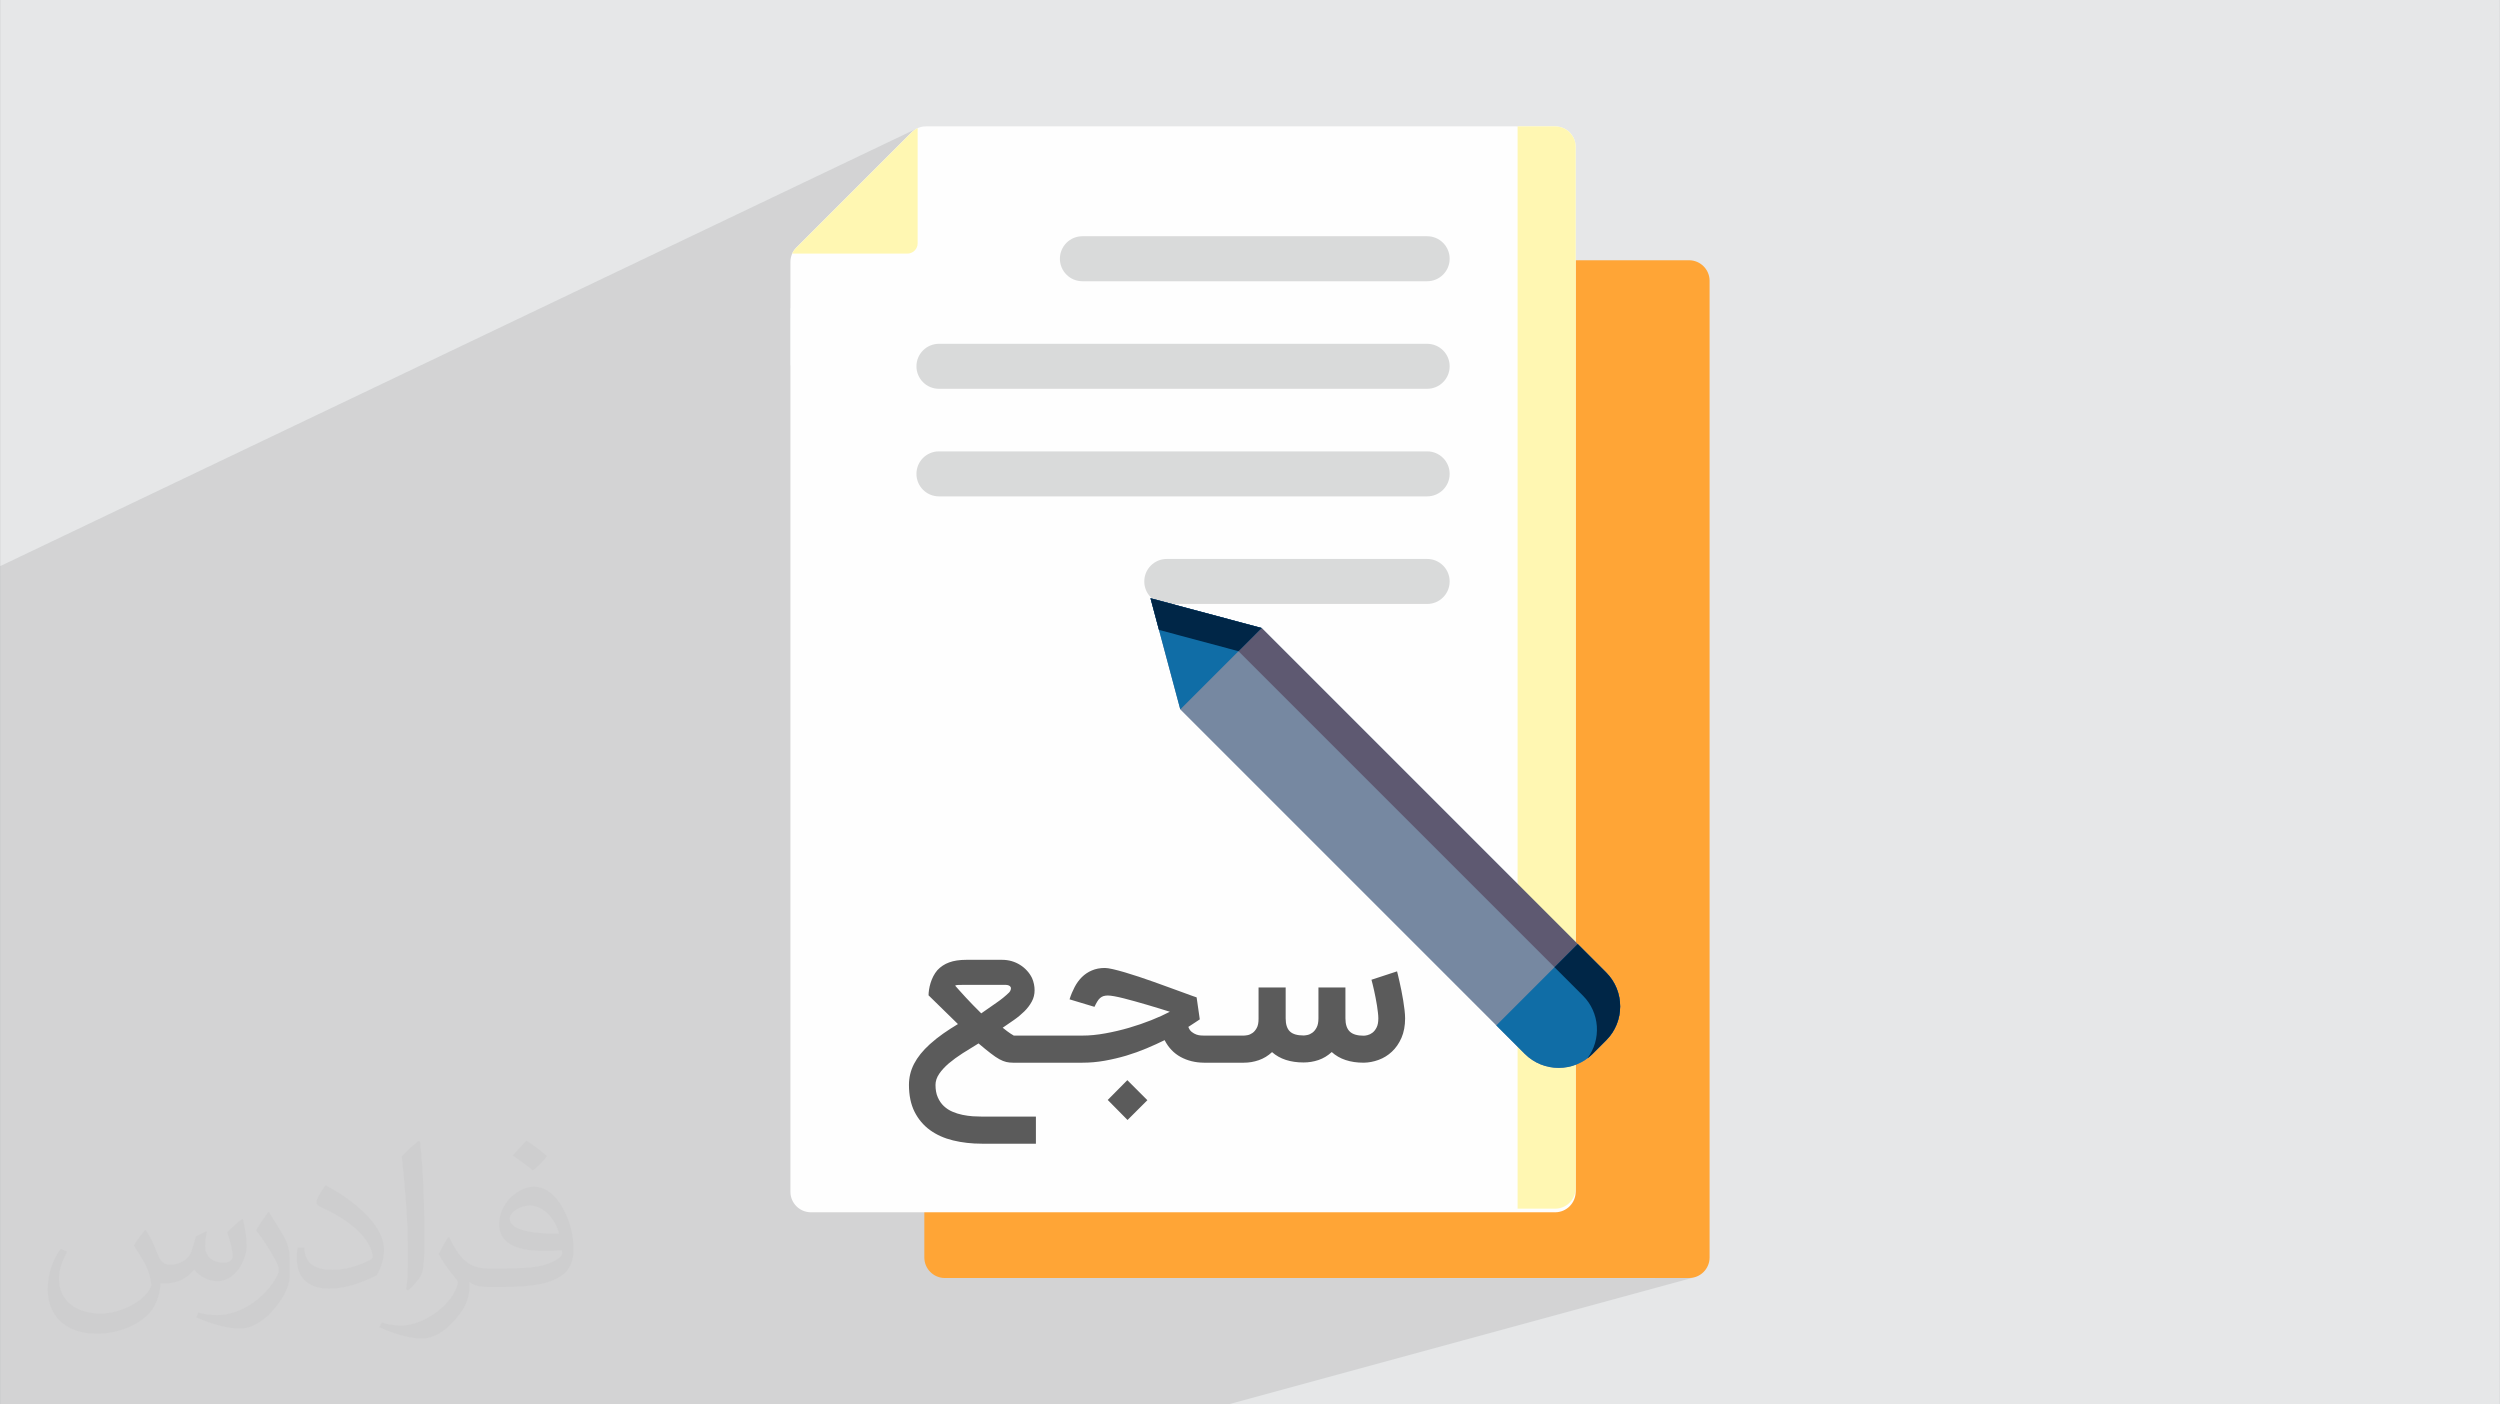 <?xml version="1.0" encoding="UTF-8"?>
<!DOCTYPE svg PUBLIC "-//W3C//DTD SVG 1.0//EN" "http://www.w3.org/TR/2001/REC-SVG-20010904/DTD/svg10.dtd">
<!-- Creator: CorelDRAW -->
<svg xmlns="http://www.w3.org/2000/svg" xml:space="preserve" width="3.708in" height="2.083in" version="1.0" style="shape-rendering:geometricPrecision; text-rendering:geometricPrecision; image-rendering:optimizeQuality; fill-rule:evenodd; clip-rule:evenodd"
viewBox="0 0 3702.73 2080.18"
 xmlns:xlink="http://www.w3.org/1999/xlink"
 xmlns:xodm="http://www.corel.com/coreldraw/odm/2003">
 <rect x="0" y="0" width="3702.73" height="2080.18" fill="#808080" stroke="none"/>
 <defs>
  <style type="text/css">
   <![CDATA[
    .fil7 {fill:#FFF7B2}
    .fil12 {fill:#002647}
    .fil11 {fill:#106DA6}
    .fil10 {fill:#5E5971}
    .fil9 {fill:#7688A1}
    .fil4 {fill:#A79BA7}
    .fil8 {fill:#D9DADA}
    .fil0 {fill:#E6E7E8}
    .fil5 {fill:#FEFEFE}
    .fil3 {fill:#FFA536}
    .fil6 {fill:#FFF7B2}
    .fil13 {fill:#5B5B5B;fill-rule:nonzero}
    .fil2 {fill:#373435;fill-opacity:0.031}
    .fil1 {fill:#2B2A29;fill-opacity:0.102}
   ]]>
  </style>
 </defs>
 <g id="Layer_x0020_1">
  <path class="fil0" d="M-0 0l3702.73 0 0 2080.18 -3702.73 0 0 -2080.18z"/>
  <path class="fil1" d="M2303.36 187.17l-55.6 24.23 0 0.01 55.59 -24.23 -55.59 24.23 0 278.2 146.58 -60.09 0 0 23.3 -9.55 0 0 84.07 -34.46 -84.07 34.46 -114.28 -232.81 114.28 232.81 -23.3 9.55 -90.99 -242.35 90.99 242.35 -146.58 60.09 0 819.74 88.95 88.95 0 -0 42.15 42.16 0 0 4.86 5.38 0 0 4.21 5.74 0 0 3.57 6.04 0 0 2.91 6.3 0 0 2.26 6.51 0 0 1.62 6.66 0 0 0.97 6.76 0 0 0.32 6.81 0 0 -0 0.01 -0.32 6.8 -0 0.01 -0.97 6.76 -0 0.01 -1.62 6.65 -0 0.01 -2.26 6.5 -0 0 0 0.01 -2.91 6.29 0 0 -0 0 -3.57 6.04 -0 0.01 -4.21 5.74 -0 0.01 -4.86 5.37 -0 0.01 -20.09 20.09 -0 0.01 -0.05 0.05 -0.86 0.84 -0.92 0.88 -0.94 0.85 -0.95 0.84 -0.96 0.82 -0.54 0.44 -0.16 0.15 -0.16 0.11 -0 0 -0.11 0.09 -0.98 0.78 -0.99 0.75 -0 0 0.02 0.04 -0.01 -0.04 0.01 0.04 118.16 325.36 32.39 0 6.11 -0.62 -35.23 9.61 64.71 178.18 -64.71 -178.18 -16.98 4.63 53.48 173.55 -53.48 -173.55 -289.72 79 36.02 94.55 -36.02 -94.55 -346.78 94.55 -3.59 0 -500.77 0 -3.58 0 -13.26 0 -3.59 0 -50.4 0 -461.9 0 -90.68 0 -0.04 0 -12.06 0 -0.01 0 -0.02 0 -11.73 0 -0.01 0 -0.03 0 -6.66 0 -31.35 0 -0.02 0 -0.02 0 -205.41 0 -59.97 0 -0.02 0 -0.02 0 -14.99 0 -3.1 0 -11.7 0 -10.55 0 -10.77 0 -2.66 0 -35.44 0 -14.83 0 -19.2 0 -0.53 0 -2.27 0 -2.96 0 -11.75 0 -0.03 0 -8.86 0 -17.01 0 -10.11 0 -22.8 0 -8.95 0 -24.84 0 -23.04 0 -0.07 0 -6.68 0 -9.34 0 -11.37 0 -8.3 0 -43.59 0 -5.71 0 -22.49 0 0 -0.31 0 -2.92 0 -3.31 0 -18.07 0 -1.9 0 -15.21 0 -2.03 0 -3.06 0 -6.53 0 -3 0 -7.24 0 -20.1 0 -6.56 0 -40.07 0 -25.12 0 -0 0 -6.89 0 -211.32 0 -0.01 0 -0 0 -13.64 0 -1.55 0 -29.09 0 -17.44 0 -0.01 0 -46.04 0 -28.2 0 -0.02 0 -14.91 0 -0 0 -0 0 -23.73 0 -18.11 0 -0.74 0 -2.67 0 -124.06 0 -3.5 0 -62.6 0 -0.02 0 -57.27 0 -2.52 0 -1.58 0 -3.6 0 -16.41 0 -8.44 0 -46.05 0 -15.14 0 -43.16 0 -2.7 0 -35.19 0 -1.92 0 -0.01 0 -14.95 0 -2.71 0 -74.49 0 -1.31 0 -58.84 0 -9.99 0 -5.24 0 -0 0 -78.33 0 -0.01 0 -1.7 0 -0.04 1359.08 -648.82 -1.2 0.58 -0.57 0.31 -2.36 1.43 -0.16 0.11 -2.32 1.75 -0.01 0.01 -2.28 2.08 -127.98 127.98 -42.66 42.66 -0.01 0 -0.01 0.01 -0.09 0.1 -1.91 2.09 -0.22 0.26 -1.55 2.06 -0.28 0.41 -1.21 1.99 -0.31 0.58 -0.67 1.41 170.59 0 3.05 -0.31 2.85 -0.89 -179.17 82.25 0 84.76 419.52 -188.91 6.25 -1.94 6.72 -0.68 273.22 0 371.43 -162.73 0 24.23 55.6 -24.23zm165.96 1705.84l-118.16 -325.36 100.25 325.36 17.91 0zm-17.91 0l-100.25 -325.36 -0.02 -0.04 -0.23 0.07 -3.26 2.4 -6.05 3.57 -6.3 2.92 -6.51 2.27 -81.03 24.81 0 186.64 55.6 0 6.11 -0.62 -20.74 5.96 14.61 0 6.11 -0.62 -194.9 55.88 16.05 42.14 320.8 0zm-320.8 0l-16.05 -42.14 -146.97 42.14 163.02 0z"/>
  <path class="fil2" d="M215.96 1821.93c7.07,10.71 11.65,21.01 16.13,32.45 3.33,6.66 5.09,18.93 20.7,18.93 4.57,0 11.13,-1.35 16.95,-4.57 6.55,-3.44 11.54,-8.64 14.15,-16.53l6.24 -21.01 15.19 -7.49 1.04 1.04c-2.08,7.91 -2.59,15.5 -2.59,21.43 0,17.57 15.19,24.23 27.25,24.23 7.07,0 13.42,-3.44 13.42,-9.89 0,-8.32 -3.53,-22.47 -8.12,-35.16 7.07,-7.07 14.15,-14.15 22.26,-19.87l1.25 0.63c3.53,14.98 5.51,29.75 5.51,39.63 0,9.67 -4.27,20.39 -7.8,27.36 -7.28,13.73 -20.18,24.65 -35.78,24.65 -11.85,0 -25.06,-5.93 -34.12,-16.95l-0.52 0c-8.53,10.61 -21.74,20.18 -42.86,20.18l-6.55 0c-1.04,13.94 -4.05,23.81 -8.64,32.66 -12.58,24.54 -49.92,41.92 -85.08,41.92 -48.89,0 -73.43,-28.19 -73.43,-65.73 0,-23.19 7.59,-44.72 19.24,-60.01l9.56 3.95c-7.28,13.94 -12.17,27.04 -12.17,39.94 0,35.16 28.61,51.9 61.58,51.9 30.58,0 68.44,-19.45 75.31,-42.02 -2.59,-24.65 -11.85,-36.19 -26,-58.66 4.27,-7.49 9.78,-14.98 16.64,-22.98l1.25 0 0 0 0 0 -0.01 -0.04zm563.83 -132.3c10.3,6.45 20.39,14.04 30.27,22.78 -5.51,7.8 -12.38,14.88 -20.91,21.12 -9.89,-8.01 -19.76,-14.88 -29.86,-22.16 6.86,-7.7 13.63,-15.08 20.49,-21.74l0 0 0 0 0 0 0 0 0 0 0.01 0zm5.3 96.11c-16.64,0 -30.27,10.92 -30.27,19.03 0,17.38 33.28,22.78 73.12,22.56 -4.99,-20.39 -22.47,-41.61 -42.86,-41.61l0 0.01zm-37.35 92.99c21.64,0 40.57,-0.63 55.02,-4.27 16.13,-4.05 29.75,-12.17 29.75,-17.78 0,-1.46 0,-3.22 -0.52,-4.68 -9.05,0.83 -19.45,0.83 -28.5,0.83 -29.33,0 -51.79,-6.66 -60.64,-23.09 -2.19,-4.57 -3.74,-9.67 -3.74,-15.5 0,-15.92 6.86,-31.41 18.93,-42.13 10.08,-8.84 21.22,-14.35 32.55,-14.35 20.49,0 36.81,16.44 48.26,42.34 6.24,14.15 10.5,30.47 10.5,51.07 0,13.73 -3.74,25.27 -12.27,33.8 -15.92,15.4 -45.24,21.22 -90.17,21.22l-20.39 0 0 0 -5.3 0c-11.13,0 -19.14,-1.98 -25.48,-6.86l-1.04 0c0.31,2.59 0.52,5.09 0.52,7.49 0,10.08 -3.33,22.98 -10.08,33.28 -19.97,29.64 -41.61,42.53 -60.33,42.53 -18.93,0 -42.13,-7.28 -63.03,-16.75l3.74 -7.28c6.76,2.81 16.13,4.68 29.02,4.68 33.8,0 78.21,-32.45 83.72,-64.17 -1.25,-2.59 -3.53,-6.03 -6.76,-9.67 -9.89,-11.75 -16.13,-21.53 -21.95,-31.82 4.99,-9.89 9.56,-17.78 13.83,-24.96l1.77 -0.21c14.46,29.44 27.56,46.28 56.78,46.28l4.57 0 0 0 21.22 0 0 0 0 0 0 0 0 0 0 0 0.04 0zm-146.45 31.1c2.5,-13.52 2.7,-28.7 2.7,-42.86l0 -21.01c0,-39.21 -4.99,-96.2 -9.05,-133.34 7.07,-7.59 16.95,-16.53 24.75,-22.56l2.29 0.63c5.3,46.7 6.55,100.79 6.55,150.81 0,13.11 -0.52,25.9 -1.77,35.26 -0.73,11.85 -7.59,20.8 -22.26,34.53l-3.22 -1.46zm-150.71 -61.89c0.73,18.41 9.78,32.87 41.4,32.87 19.66,0 36.3,-5.09 54.71,-13.83 3.33,-1.46 5.09,-3.44 5.09,-5.09 0,-11.54 -8.84,-26.83 -23.71,-40.77 -14.46,-13.11 -33.6,-24.65 -51.48,-32.35 -6.14,-2.59 -8.12,-5.3 -8.12,-7.91 0,-5.3 7.07,-16.44 12.9,-24.44l1.98 -0.21c20.49,10.71 43.38,26.63 60.33,44.3 15.4,16.33 24.96,32.87 24.96,50.86 0,13.31 -4.05,25.79 -10.61,37.44 -22.47,11.33 -46.39,19.97 -70.1,19.97 -28.81,0 -48.47,-13.52 -48.47,-45.24 0,-3.44 0,-8.73 1.25,-15.61l9.89 0 0 0 0 0 0 0 0 0 0 0 -0.01 0zm-52.11 -52.32l17.89 28.92c6.55,10.71 12.69,22.37 12.69,40.77l0 23.5c0,19.03 -12.17,39.42 -31.82,59.6 -15.4,13.63 -29.02,19.45 -41.61,19.45 -18.72,0 -40.15,-5.82 -64.9,-16.44l2.81 -7.28c7.8,2.08 16.84,3.84 27.98,3.84 35.58,-0.21 71.97,-26.21 88.61,-57.93 1.98,-3.64 2.7,-7.07 2.7,-9.47 0,-3.64 -1.98,-7.7 -3.53,-11.33 -9.05,-17.05 -19.14,-32.66 -30.27,-47.12 5.82,-9.16 11.65,-17.99 17.99,-26.73l1.46 0.21 0 0 0 0 0 0 0 0 0 0 -0.01 0z"/>
  <g id="_2075729756576">
   <path class="fil3" d="M2501.72 385.51l-931.68 0c-8.37,0 -15.57,2.98 -21.49,8.9l-170.65 170.65c-5.92,5.92 -8.91,13.12 -8.91,21.49l0 1276.06c0,16.74 13.66,30.39 30.39,30.39l1102.34 0c16.74,0 30.39,-13.66 30.39,-30.39l0 -1446.72c0,-16.74 -13.66,-30.39 -30.39,-30.39l0 0 0 -0z"/>
   <path class="fil4" d="M1557.44 388.14c-3.22,1.47 -6.2,3.57 -8.91,6.26l-170.65 170.65c-2.7,2.7 -4.8,5.66 -6.26,8.9l170.61 0c8.37,0 15.19,-6.83 15.19,-15.19l0 -170.62 0 0 0.02 -0.01z"/>
   <path class="fil5" d="M2303.36 187.17l-931.68 0c-8.37,0 -15.57,2.98 -21.5,8.9l-170.65 170.65c-5.92,5.92 -8.9,13.12 -8.9,21.5l0 1377.01c0,16.74 13.65,30.39 30.39,30.39l1102.34 0c16.74,0 30.39,-13.66 30.39,-30.39l0 -1547.66c0.01,-16.74 -13.64,-30.39 -30.38,-30.39l0 0 0.01 -0.01z"/>
   <path class="fil6" d="M2303.36 187.17l-55.6 0 0 1603.12 55.6 0c16.74,0 30.39,-13.66 30.39,-30.39l0 -1542.33c0,-16.74 -13.65,-30.39 -30.39,-30.39l0 0z"/>
   <path class="fil7" d="M1359.08 189.8c-3.22,1.47 -6.2,3.57 -8.9,6.26l-170.64 170.65c-2.7,2.7 -4.8,5.68 -6.26,8.9l170.61 0c8.37,0 15.19,-6.83 15.19,-15.19l0 -170.62 0 -0.01z"/>
   <path class="fil8" d="M2113.76 349.9c18.41,0 33.34,14.93 33.34,33.33 0,18.41 -14.93,33.34 -33.34,33.34l-510.64 0c-18.41,0 -33.34,-14.91 -33.34,-33.34 0,-18.41 14.93,-33.33 33.34,-33.33l510.64 0zm-385.66 544.67c-18.41,0 -33.34,-14.93 -33.34,-33.32 0,-18.41 14.91,-33.34 33.34,-33.34l385.67 0c18.41,0 33.33,14.93 33.33,33.34 0,18.41 -14.93,33.34 -33.33,33.34l-385.67 0 0 -0.02zm-337.45 -159.33c-18.41,0 -33.34,-14.93 -33.34,-33.34 0,-18.41 14.93,-33.33 33.34,-33.33l723.12 0c18.41,0 33.33,14.91 33.33,33.33 0,18.41 -14.93,33.32 -33.33,33.32l-723.12 0 0 0.02zm0 -159.34c-18.41,0 -33.34,-14.91 -33.34,-33.34 0,-18.41 14.93,-33.32 33.34,-33.32l723.12 0c18.41,0 33.33,14.91 33.33,33.32 0,18.41 -14.93,33.34 -33.33,33.34l-723.12 0z"/>
   <path class="fil9" d="M1748.09 1050.74l510.25 510.25c27.67,27.67 72.78,27.67 100.44,0l20.1 -20.09c27.67,-27.67 27.67,-72.78 0,-100.44l-510.25 -510.25 -164.64 -44.11 44.11 164.65 0 -0z"/>
   <path class="fil10" d="M2351.15 1567.61c2.67,-2 5.22,-4.2 7.63,-6.62l20.1 -20.1c27.67,-27.67 27.67,-72.78 0,-100.44l-510.25 -510.25 -164.65 -44.12 12.56 46.91 117.75 31.55 510.25 510.25c25.24,25.24 27.45,65.02 6.62,92.81l0 0 0 0z"/>
   <path class="fil11" d="M1703.98 886.1l44.11 164.65 120.53 -120.53 -164.65 -44.11 0.01 -0.01z"/>
   <path class="fil12" d="M1703.98 886.1l12.56 46.91 117.75 31.55 34.33 -34.35 -164.65 -44.11 0.02 0.01z"/>
   <path class="fil11" d="M2216.17 1518.84l42.16 42.16c27.67,27.67 72.78,27.67 100.44,0l20.1 -20.1c27.67,-27.67 27.67,-72.78 0,-100.43l-42.16 -42.16 -120.53 120.53z"/>
   <path class="fil12" d="M2351.15 1567.61c2.67,-2 5.22,-4.2 7.63,-6.62l20.1 -20.1c27.67,-27.67 27.65,-72.78 0,-100.44l-42.16 -42.16 -34.35 34.33 42.16 42.16c25.24,25.24 27.44,65.02 6.61,92.81l0 0 0 0.01z"/>
   <path class="fil13" d="M1534.25 1694.05l-79.65 0c-15.37,0 -29.69,-1.6 -42.93,-4.85 -13.18,-3.19 -24.66,-8.34 -34.36,-15.37 -9.64,-7.04 -17.27,-16.09 -22.82,-27.08 -5.5,-11.06 -8.28,-24.31 -8.28,-39.8 0,-11.05 2.54,-21.52 7.63,-31.34 5.14,-9.87 12.89,-19.51 23.35,-28.97 6.33,-5.68 12.95,-10.94 19.87,-15.79 6.98,-4.85 14.2,-9.52 21.7,-14.01l-43.52 -42.58c0,-2.37 0.23,-5.15 0.71,-8.34 0.47,-3.13 1.24,-6.45 2.24,-9.82 1.07,-3.37 2.37,-6.74 4.03,-9.99 1.71,-3.31 3.72,-6.33 6.09,-9.11 4.85,-5.2 10.7,-9.05 17.56,-11.53 6.86,-2.54 15.32,-3.79 25.31,-3.79l53.05 0c4.85,0 9.52,0.65 13.96,1.89 4.49,1.3 8.63,3.13 12.41,5.5 3.85,2.36 7.28,5.2 10.35,8.57 3.08,3.31 5.56,6.98 7.51,10.94 1.3,2.9 2.24,5.91 2.89,9.05 0.66,3.13 0.95,6.14 0.95,9.16 0,6.03 -1.36,11.65 -4.2,16.79 -2.78,5.15 -6.44,9.99 -10.94,14.43 -4.56,4.43 -9.58,8.69 -15.26,12.65 -5.62,3.97 -11.23,7.87 -16.85,11.59 5.15,4.14 8.99,6.98 11.53,8.63 2.55,1.72 4.2,2.66 4.91,3.02l60.32 0 0 40.16 -61.62 0c-3.43,0 -6.68,-0.36 -9.82,-1.07 -3.14,-0.71 -6.51,-2.07 -10.23,-4.08 -3.72,-2.07 -8.04,-4.96 -12.89,-8.75 -4.91,-3.73 -10.88,-8.63 -17.98,-14.66 -8.1,4.85 -15.91,9.7 -23.59,14.6 -7.63,4.91 -14.43,9.88 -20.4,14.9 -5.91,5.09 -10.7,10.23 -14.31,15.56 -3.6,5.32 -5.44,10.82 -5.44,16.38 0,7.22 1.12,13.37 3.43,18.51 2.24,5.09 5.2,9.4 8.92,12.89 3.73,3.49 7.98,6.27 12.72,8.28 4.79,2.07 9.76,3.61 14.84,4.67 5.15,1.07 10.23,1.77 15.26,2.13 5.08,0.29 9.7,0.48 13.9,0.48l79.65 0 0 40.15zm-106.44 -235.29c-4.08,0 -7.16,0.06 -9.29,0.18 -2.07,0.06 -3.37,0.47 -3.79,1.12 1.84,2.01 4.08,4.55 6.68,7.51 2.66,2.96 5.62,6.21 8.87,9.76 3.31,3.55 6.86,7.33 10.77,11.35 3.84,4.02 7.92,8.16 12.24,12.3 8.16,-5.79 15.72,-11.06 22.64,-15.79 6.92,-4.73 13.13,-9.76 18.63,-15.14 1.18,-1.18 2.01,-2.6 2.43,-4.2 0.24,-0.77 0.29,-1.48 0.29,-2.13 0,-0.53 -0.06,-1 -0.29,-1.42 -0.53,-1.18 -1.54,-2.06 -2.9,-2.66 -1.42,-0.59 -3.01,-0.88 -4.85,-0.88l-61.44 0zm349.19 51.09c-0.53,0.35 -2.25,1.48 -5.2,3.49 -2.9,2.01 -6.8,4.56 -11.77,7.69 1.12,3.2 2.78,5.68 5.02,7.45 2.25,1.77 4.56,3.07 6.92,3.9 2.37,0.83 4.62,1.25 6.69,1.36 2.13,0.11 3.6,0.17 4.43,0.17l29.51 0 0 40.16 -29.51 0c-12.77,-0.12 -24.25,-2.96 -34.42,-8.46 -10.17,-5.56 -18.09,-13.84 -23.77,-24.95 -8.28,4.08 -17.21,8.16 -26.79,12.18 -9.58,4.02 -19.58,7.63 -29.98,10.76 -10.47,3.08 -21.11,5.62 -32.11,7.57 -10.94,1.95 -21.94,2.9 -32.88,2.9l-48.08 0 0 -40.16 48.08 0c10.52,0 21.76,-1.06 33.7,-3.25 11.95,-2.13 23.72,-4.91 35.3,-8.28 11.59,-3.37 22.65,-7.21 33.12,-11.35 10.52,-4.2 19.64,-8.34 27.38,-12.42 -4.85,-1.54 -10.17,-3.19 -15.97,-4.97 -5.79,-1.77 -11.71,-3.55 -17.74,-5.32 -6.03,-1.77 -12.01,-3.49 -17.92,-5.14 -5.91,-1.65 -11.47,-3.13 -16.61,-4.44 -5.15,-1.3 -9.76,-2.3 -13.84,-3.07 -4.14,-0.71 -7.34,-1.13 -9.7,-1.13 -2.48,0 -4.67,0.3 -6.57,0.89 -1.83,0.59 -3.54,1.6 -5.02,2.9 -1.54,1.36 -2.96,3.13 -4.2,5.26 -1.3,2.13 -2.66,4.73 -4.08,7.75l-36.9 -11.12c2.01,-6.44 4.55,-12.53 7.51,-18.15 2.96,-5.68 6.56,-10.58 10.76,-14.78 4.26,-4.2 9.17,-7.51 14.78,-9.87 5.62,-2.43 12.01,-3.67 19.22,-3.67 2.78,0 6.74,0.59 11.89,1.77 5.2,1.18 11.05,2.78 17.62,4.67 6.56,1.95 13.54,4.14 21.05,6.62 7.45,2.48 14.96,5.09 22.47,7.75 7.51,2.66 14.84,5.32 21.94,7.93 7.1,2.54 13.48,4.91 19.16,6.98 5.74,2.13 10.53,3.84 14.37,5.26 3.9,1.42 6.33,2.24 7.45,2.6l4.67 32.52zm-136.37 119.39l29.04 -29.33 29.68 29.69 -29.39 29.33 -29.33 -29.69zm290.17 -55.53c-19.69,0 -35.24,-5.09 -46.78,-15.32 -5.91,5.5 -12.48,9.46 -19.69,11.95 -7.16,2.48 -14.61,3.73 -22.24,3.73l-36.31 0 0 -40.16 36.31 0c1.31,0 3.14,-0.23 5.56,-0.65 2.42,-0.41 4.85,-1.48 7.27,-3.13 2.43,-1.65 4.56,-4.14 6.39,-7.45 1.84,-3.25 2.72,-7.81 2.72,-13.6l0 -46.48 40.16 0 0 45.83c0,8.81 2.07,15.26 6.21,19.28 4.14,4.02 10.94,6.03 20.4,6.03 1.3,0 3.13,-0.24 5.55,-0.72 2.43,-0.47 4.85,-1.6 7.28,-3.31 2.43,-1.71 4.56,-4.26 6.39,-7.69 1.83,-3.37 2.72,-7.93 2.72,-13.6l0 -45.83 39.97 0 0 45.83c0,8.81 2.13,15.32 6.39,19.45 4.26,4.14 11.18,6.21 20.76,6.21 1.36,0 3.25,-0.29 5.68,-0.88 2.43,-0.59 4.85,-1.78 7.22,-3.55 2.36,-1.77 4.38,-4.38 6.09,-7.69 1.71,-3.31 2.6,-7.87 2.6,-13.54 0,-2.36 -0.18,-5.2 -0.59,-8.57 -0.36,-3.31 -0.83,-6.86 -1.42,-10.53 -0.59,-3.73 -1.24,-7.51 -2.01,-11.29 -0.77,-3.84 -1.54,-7.45 -2.25,-10.88 -0.77,-3.44 -1.48,-6.57 -2.19,-9.35 -0.71,-2.83 -1.3,-5.02 -1.71,-6.62l37.9 -12.42c0.24,0.72 0.65,2.48 1.3,5.15 0.66,2.66 1.42,6.03 2.31,10 0.95,3.96 1.89,8.39 2.83,13.25 1.01,4.85 1.89,9.69 2.66,14.6 0.83,4.85 1.48,9.64 2.01,14.31 0.53,4.67 0.83,8.81 0.83,12.36 0,10.94 -1.83,20.58 -5.38,28.8 -3.6,8.22 -8.33,15.02 -14.13,20.46 -5.8,5.44 -12.36,9.52 -19.69,12.18 -7.27,2.66 -14.67,4.08 -22.06,4.2 -20.04,0 -35.84,-5.26 -47.42,-15.79 -5.91,5.44 -12.48,9.4 -19.64,11.83 -7.15,2.43 -14.49,3.6 -21.99,3.6z"/>
  </g>
 </g>
</svg>
